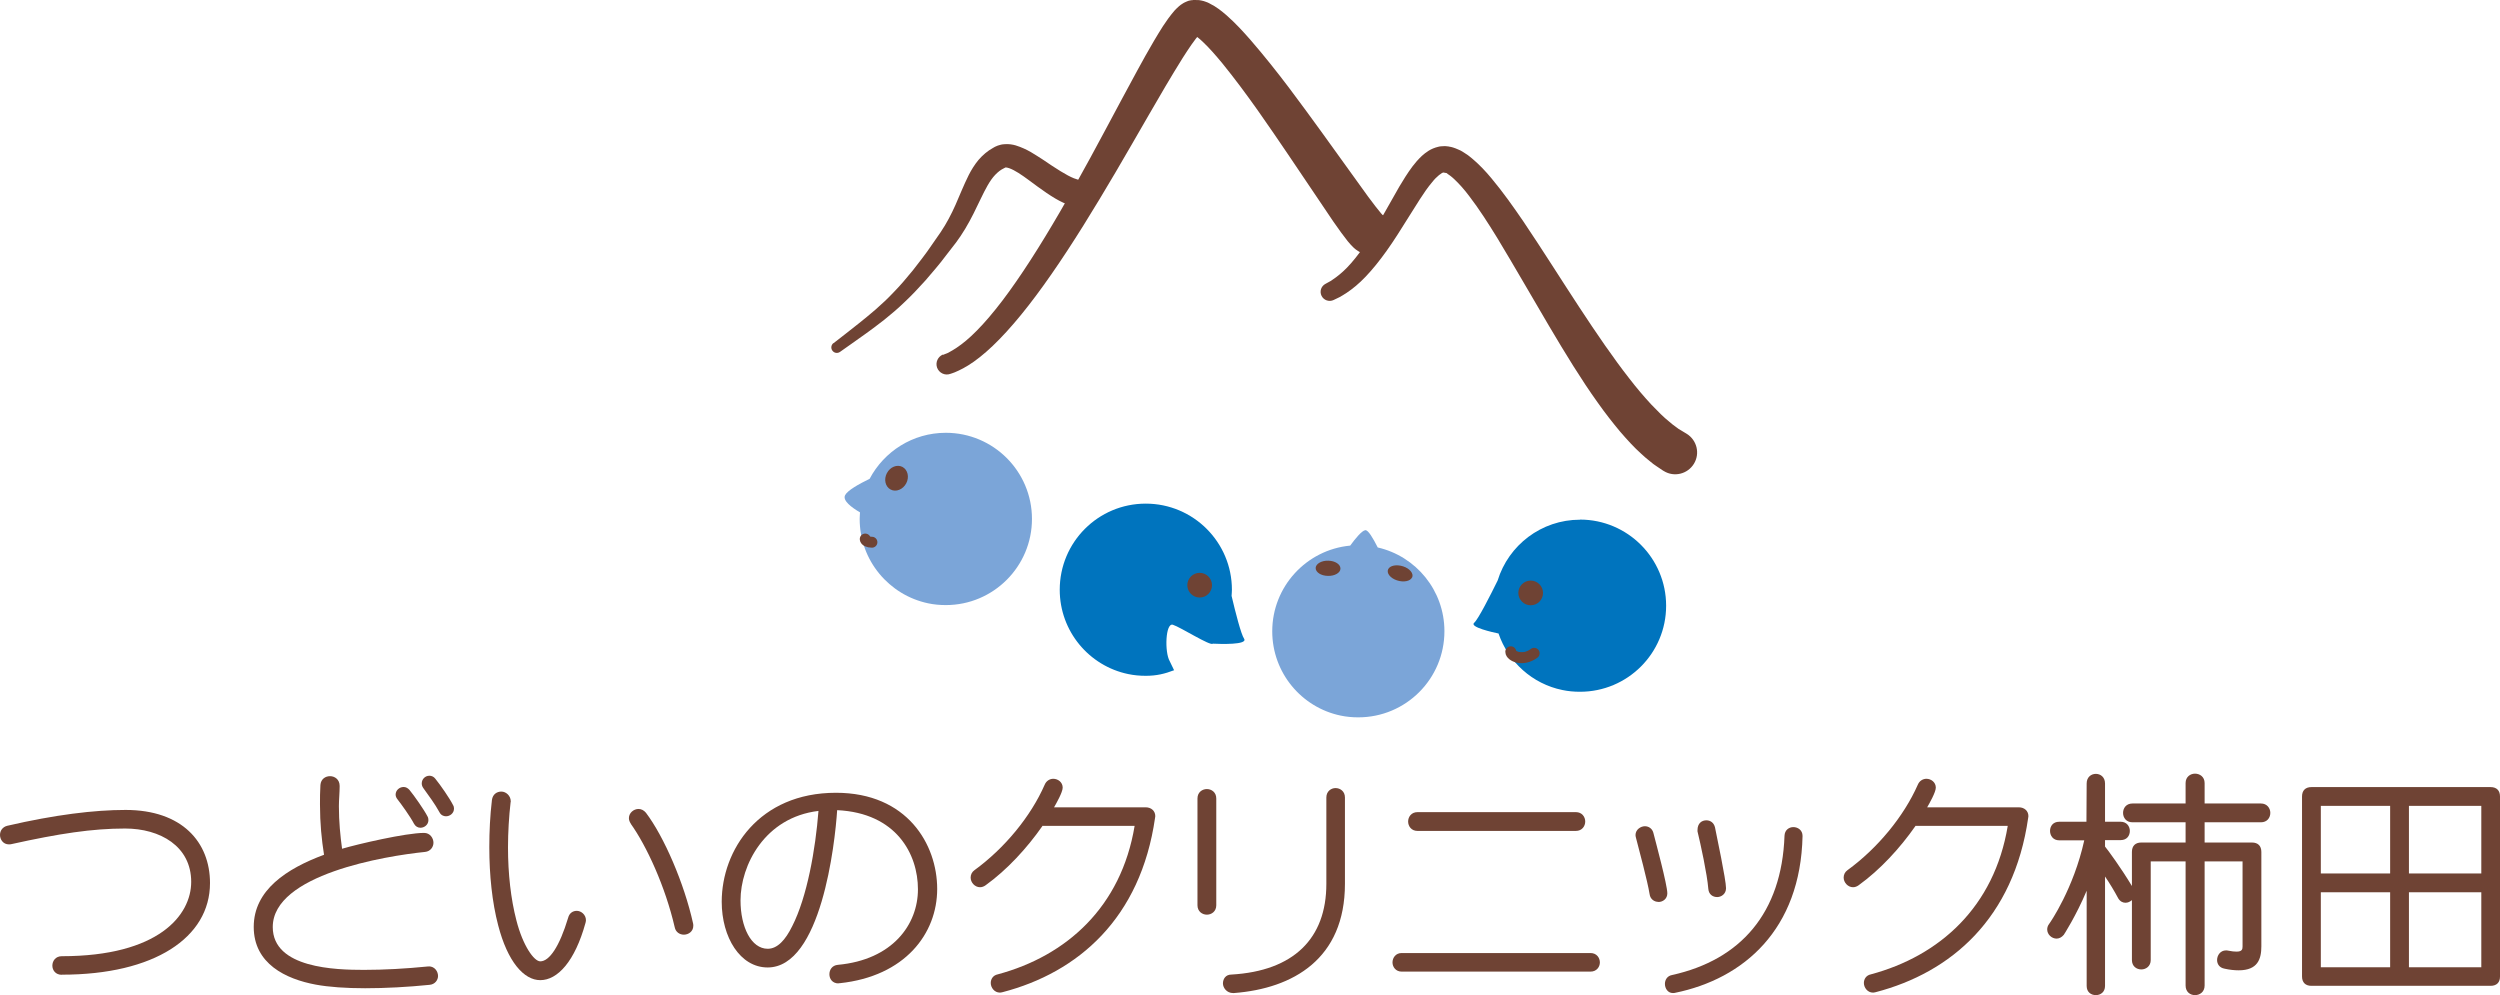 <?xml version="1.0" encoding="UTF-8"?>
<svg id="_レイヤー_1" data-name="レイヤー 1" xmlns="http://www.w3.org/2000/svg" viewBox="0 0 228.69 91.04">
  <defs>
    <style>
      .cls-1 {
        fill: #0074be;
      }

      .cls-2 {
        stroke: #6f4334;
        stroke-linecap: round;
        stroke-miterlimit: 10;
      }

      .cls-2, .cls-3 {
        fill: #6f4334;
      }

      .cls-4 {
        fill: #7ba5d8;
      }
    </style>
  </defs>
  <g>
    <path class="cls-3" d="M5.65,89.17c-.57,0-.86-.42-.86-.84s.29-.86.86-.86c8.87,0,11.84-3.76,11.84-6.8,0-3.26-2.84-4.88-6.05-4.88-2.99,0-6.03.46-10.41,1.43-.07.02-.15.02-.22.02-.53,0-.81-.46-.81-.86,0-.37.22-.73.66-.84,4.36-1.01,7.96-1.45,10.83-1.45,5.17,0,7.72,2.95,7.72,6.69,0,4.99-5.1,8.38-13.55,8.38Z"/>
    <path class="cls-3" d="M39.23,88.4c.53,0,.84.46.84.88,0,.35-.26.77-.79.81-1.98.2-4.03.31-5.88.31-1.74,0-3.32-.11-4.51-.33-2.75-.51-5.68-1.91-5.68-5.28s3.01-5.33,6.43-6.6c-.22-1.39-.37-2.88-.37-4.6,0-.57,0-1.17.04-1.78.04-.55.46-.81.88-.81s.88.29.88.9-.07,1.25-.07,1.85c0,1.43.13,2.71.29,3.89,1.41-.42,5.83-1.45,7.5-1.45.55,0,.86.48.86.9,0,.37-.26.79-.77.84-3.65.37-13.93,2.07-13.93,6.87,0,3.78,5.77,3.92,8.34,3.92,1.83,0,3.83-.11,5.83-.31h.11ZM38.46,75.72c-.24,0-.46-.13-.59-.37-.33-.64-1.17-1.8-1.5-2.22-.11-.13-.18-.29-.18-.44,0-.4.35-.7.73-.7.2,0,.37.09.53.26.44.53,1.36,1.85,1.65,2.42.07.11.09.24.09.35,0,.42-.37.7-.73.7ZM40.79,74.67c-.22,0-.46-.11-.59-.37-.42-.77-.97-1.5-1.47-2.2-.11-.15-.15-.29-.15-.44,0-.4.33-.7.7-.7.2,0,.4.09.53.26.48.59,1.32,1.8,1.63,2.42.07.11.09.22.09.33,0,.42-.37.7-.73.7Z"/>
    <path class="cls-3" d="M46.71,73.37c-.15,1.28-.24,2.77-.24,4.14,0,2.42.26,4.73.77,6.69.59,2.31,1.61,3.74,2.18,3.74.84,0,1.76-1.36,2.55-3.98.11-.44.44-.64.79-.64.4,0,.84.35.84.86,0,.07-.02.15-.04.24-.97,3.52-2.55,5.24-4.14,5.24-1.5,0-2.99-1.69-3.85-5.02-.55-2.09-.81-4.58-.81-7.15,0-1.43.07-2.88.24-4.31.07-.53.46-.77.86-.77.44,0,.86.4.86.88v.09ZM57.71,75.35c-.11-.15-.18-.33-.18-.51,0-.48.44-.84.88-.84.24,0,.48.11.68.35,1.65,2.18,3.5,6.45,4.31,10.12.02.09.02.15.02.22,0,.53-.46.81-.86.81-.37,0-.75-.22-.84-.68-.86-3.72-2.57-7.44-4.03-9.48Z"/>
    <path class="cls-3" d="M76.71,89.96c-.57,0-.84-.42-.84-.84,0-.4.24-.81.77-.86,5.02-.46,7.33-3.7,7.33-6.91s-1.96-6.98-7.39-7.24c-.2,3.1-1.47,14.39-6.36,14.39-2.51,0-4.2-2.75-4.2-6.01,0-4.73,3.41-9.97,10.45-9.97,6.51,0,9.26,4.71,9.26,8.8s-2.95,7.99-8.91,8.62h-.11ZM67.74,82.37c0,2.42.97,4.42,2.49,4.42.88,0,1.61-.79,2.24-2.07,1.36-2.66,2.13-7.04,2.4-10.54-4.93.59-7.13,4.99-7.13,8.18Z"/>
    <path class="cls-3" d="M95.35,75.57c-1.41,2.02-3.23,4-5.19,5.41-.15.11-.33.18-.51.18-.48,0-.86-.44-.86-.88,0-.26.11-.51.35-.68,2.75-2,5.15-4.91,6.42-7.81.15-.37.48-.55.79-.55.42,0,.86.31.86.81,0,.42-.59,1.45-.79,1.8h8.38c.51,0,.88.33.88.81,0,.04-.02.09-.02.15-1.32,9.2-7.04,14.15-13.95,15.95-.09.02-.18.04-.24.04-.51,0-.84-.46-.84-.88,0-.35.2-.7.64-.79,6.29-1.69,11.29-6.16,12.52-13.58h-8.45Z"/>
    <path class="cls-3" d="M109.54,73.04c0-.57.44-.86.86-.86s.86.29.86.86v9.77c0,.57-.44.86-.86.86s-.86-.29-.86-.86v-9.77ZM112.79,90.84c-.57,0-.92-.48-.92-.88s.24-.81.77-.81c5.7-.33,8.69-3.3,8.69-8.3v-7.9c0-.57.44-.86.84-.86.42,0,.86.29.86.86v7.9c0,6.87-4.75,9.57-10.14,9.99h-.09Z"/>
    <path class="cls-3" d="M128.22,88.88c-.55,0-.84-.44-.84-.84,0-.42.29-.86.84-.86h17.27c.57,0,.86.44.86.86,0,.4-.29.84-.86.84h-17.27ZM129.67,76.01c-.57,0-.86-.44-.86-.86s.29-.86.86-.86h14.48c.57,0,.86.44.86.86s-.29.86-.86.86h-14.48Z"/>
    <path class="cls-3" d="M151.69,82.5c-.35,0-.73-.24-.79-.7-.2-1.25-.97-4.07-1.25-5.17-.02-.09-.04-.15-.04-.24,0-.51.48-.81.86-.81.33,0,.66.2.77.59.2.79,1.28,4.77,1.28,5.55,0,.51-.42.79-.81.79ZM153.03,90.84c-.48,0-.73-.44-.73-.84,0-.35.2-.73.66-.81,6.27-1.39,10.03-5.68,10.28-12.74.02-.53.42-.79.81-.79s.84.26.84.81c-.18,8.56-5.39,13.07-11.66,14.35-.07.02-.13.02-.2.02ZM155.28,75.94c0-.64.4-.9.81-.9.35,0,.68.2.79.64.15.77,1.01,4.8,1.01,5.57,0,.53-.44.81-.81.81-.4,0-.77-.24-.81-.75-.11-1.36-.7-4.07-.99-5.26v-.11Z"/>
    <path class="cls-3" d="M175.21,75.57c-1.41,2.02-3.23,4-5.19,5.41-.15.11-.33.18-.51.18-.48,0-.86-.44-.86-.88,0-.26.11-.51.35-.68,2.75-2,5.15-4.91,6.43-7.81.15-.37.48-.55.79-.55.42,0,.86.31.86.81,0,.42-.59,1.45-.79,1.8h8.38c.51,0,.88.33.88.81,0,.04-.02.09-.02.15-1.32,9.2-7.04,14.15-13.95,15.95-.09.02-.18.04-.24.04-.51,0-.84-.46-.84-.88,0-.35.2-.7.64-.79,6.29-1.69,11.29-6.16,12.52-13.58h-8.45Z"/>
    <path class="cls-3" d="M205.15,78.8h-3.48v11.35c0,.59-.44.88-.88.88s-.86-.29-.86-.88v-11.35h-3.19v9.02c0,.57-.44.86-.86.86-.44,0-.86-.29-.86-.86v-5.48c-.18.15-.37.24-.59.24-.24,0-.48-.11-.66-.4-.35-.66-.79-1.39-1.21-2v10.01c0,.57-.42.84-.84.84s-.84-.26-.84-.84v-8.71c-.97,2.31-2.09,4.03-2.09,4.03-.2.24-.44.35-.66.35-.44,0-.86-.37-.86-.84,0-.15.04-.33.18-.51.09-.11,2.24-3.23,3.21-7.64h-2.29c-.57,0-.84-.44-.84-.86s.26-.84.84-.84h2.49l.02-3.5c0-.59.42-.88.84-.88s.84.29.84.88v3.5h1.43c.55,0,.84.42.84.84s-.26.84-.84.84h-1.43v.59c.26.31,1.47,1.96,2.46,3.61v-3.12c0-.55.31-.86.86-.86h4.05v-1.85h-4.86c-.57,0-.86-.42-.86-.86s.29-.86.86-.86h4.86v-1.87c0-.57.44-.86.86-.86.44,0,.88.29.88.86v1.87h5.15c.57,0,.86.44.86.86,0,.44-.29.86-.86.86h-5.15v1.85h4.33c.55,0,.86.31.86.86v8.63c0,1.17-.33,2.2-2.07,2.2-.37,0-.81-.04-1.3-.15-.48-.09-.68-.44-.68-.79,0-.44.31-.88.81-.88.07,0,.13,0,.2.02.33.07.59.09.77.09.51,0,.55-.22.55-.48v-7.77Z"/>
    <path class="cls-3" d="M211.44,90.18c-.55,0-.86-.31-.86-.86v-16.46c0-.55.31-.86.86-.86h16.39c.55,0,.86.31.86.86v16.48c0,.53-.31.84-.86.84h-16.39ZM218.64,73.72h-6.34v6.18h6.34v-6.18ZM218.64,81.62h-6.34v6.86h6.34v-6.86ZM226.98,73.72h-6.62v6.18h6.62v-6.18ZM226.98,81.62h-6.62v6.86h6.62v-6.86Z"/>
  </g>
  <g>
    <path class="cls-3" d="M76.24,31.4s.39-.31,1.08-.84c.68-.54,1.67-1.29,2.78-2.25.55-.48,1.13-1.02,1.7-1.63.58-.59,1.15-1.27,1.73-1.98.56-.73,1.15-1.46,1.69-2.27.27-.39.55-.78.82-1.18l.4-.63.34-.6c.45-.83.82-1.71,1.2-2.62.4-.9.79-1.88,1.53-2.77.37-.43.83-.83,1.33-1.1.2-.13.6-.32,1.06-.34.39-.03.73.03,1.01.11,1.11.35,1.78.86,2.44,1.27,1.26.86,2.23,1.48,2.89,1.74.66.26.89.2.9.22l.49,1.68c.1.34-.1.69-.43.79-.07.02-.14.03-.21.02,0,0-.19,0-.5-.07-.32-.06-.75-.19-1.23-.41-.95-.43-2.03-1.23-3.2-2.1-.57-.42-1.23-.88-1.76-1.06-.13-.05-.22-.05-.27-.06.02,0,0-.04-.19.07-.3.14-.55.34-.8.6-.5.52-.91,1.33-1.33,2.2-.42.88-.86,1.81-1.4,2.71l-.43.68-.43.61c-.31.4-.62.81-.93,1.2-.59.8-1.24,1.53-1.86,2.26-.64.71-1.27,1.38-1.91,1.98-.63.61-1.26,1.14-1.86,1.62-1.2.94-2.22,1.65-2.93,2.15-.71.5-1.12.79-1.12.79-.23.16-.54.11-.7-.12-.16-.22-.11-.52.1-.69Z"/>
    <path class="cls-3" d="M86.27,32.46s.06-.02.17-.07c.06-.02.13-.05.21-.08.06-.03.13-.07.21-.11.34-.18.88-.51,1.51-1.04,1.27-1.06,2.89-2.94,4.59-5.41,1.71-2.46,3.53-5.49,5.39-8.8,1.86-3.31,3.73-6.91,5.69-10.51.49-.9.99-1.8,1.52-2.7.55-.91,1.03-1.77,1.87-2.76.13-.13.24-.26.43-.42.07-.07.21-.16.35-.25l.1-.06.17-.08.17-.07.09-.03c-.12.02.28-.06.24-.05h.09s.06-.02.06-.02h.18c.12,0,.25,0,.37.01.1.01.15.03.23.04.15.03.27.07.38.11.12.04.22.08.31.13.73.36,1.15.73,1.59,1.1.84.74,1.52,1.49,2.18,2.24,2.59,2.99,4.67,5.91,6.48,8.39,1.78,2.47,3.26,4.53,4.3,5.97.52.7.93,1.23,1.18,1.52.12.14.2.21.19.2,0-.02-.37-.25-.34-.22,1,.47,1.42,1.67.95,2.66-.47,1-1.67,1.42-2.66.95.03.03-.46-.25-.64-.44-.19-.18-.37-.38-.55-.6-.36-.45-.79-1.04-1.31-1.79-1-1.48-2.43-3.6-4.14-6.14-1.71-2.51-3.69-5.47-6.01-8.33-.58-.7-1.19-1.41-1.81-1.99-.29-.28-.64-.55-.8-.63-.02-.02-.03-.02-.03-.02,0,0,0,0,.02,0,.02,0,0,0,.05,0,.06,0,.12.01.18,0h.09s-.02-.01-.03-.01h-.09c-.05.02.33-.05.19-.03h.05s.06-.03.09-.04l.1-.05s.06-.05.04-.03c0,0-.06.06-.11.1-.49.52-1.06,1.4-1.58,2.21-.53.84-1.04,1.7-1.56,2.57-2.05,3.49-4.05,7.06-6.04,10.34-1.98,3.29-3.94,6.32-5.8,8.81-1.86,2.5-3.64,4.45-5.15,5.64-.75.6-1.42.99-1.94,1.23-.14.06-.26.11-.36.16-.09.03-.16.06-.22.08-.12.04-.18.06-.18.06-.49.18-1.03-.08-1.21-.57-.17-.48.07-1.01.54-1.2Z"/>
    <path class="cls-3" d="M121.26,25.96s.17-.09.49-.27c.24-.16.64-.43,1.11-.86.94-.85,2.08-2.37,3.24-4.4.59-1.04,1.23-2.16,1.9-3.35.36-.6.74-1.23,1.22-1.87.24-.32.52-.64.86-.96.35-.31.8-.66,1.48-.82.16-.05.35-.05.53-.06h.14s.2.02.2.02h.03s.14.03.14.03c.11.02.15.02.31.07.16.05.32.11.47.18.36.14.49.27.71.4.22.13.38.28.56.42.69.58,1.26,1.19,1.79,1.83,1.06,1.27,1.99,2.59,2.9,3.92,1.8,2.67,3.48,5.36,5.11,7.84,1.62,2.47,3.17,4.73,4.59,6.54.7.91,1.38,1.7,2,2.37.62.65,1.17,1.2,1.64,1.57.23.21.44.36.62.49.18.14.33.25.46.31.25.15.38.23.38.23l.15.09c.94.58,1.24,1.81.66,2.75-.58.94-1.81,1.24-2.75.66-.02-.01-.05-.03-.07-.04,0,0-.2-.14-.58-.39-.2-.12-.41-.29-.65-.49-.25-.2-.53-.43-.81-.7-.59-.53-1.21-1.2-1.89-1.99-.66-.79-1.37-1.69-2.08-2.7-2.87-4-5.91-9.64-9.16-15.02-.82-1.33-1.66-2.65-2.56-3.82-.44-.59-.92-1.13-1.38-1.56-.12-.1-.23-.22-.34-.29-.1-.07-.26-.19-.26-.18-.02-.01-.03-.03-.04-.05-.01-.03-.16-.04-.24-.06l-.14-.03h-.04s-.02-.01-.02-.01c-.15-.02.18.02.15.02h0s0-.01-.03,0c-.13-.03-.67.39-1.04.87-.41.48-.79,1.04-1.15,1.6-.73,1.15-1.42,2.24-2.05,3.25-1.31,2.04-2.63,3.69-3.8,4.66-.58.49-1.1.81-1.5,1.03-.34.17-.52.25-.52.25-.41.2-.91.03-1.11-.38-.2-.4-.04-.88.35-1.09h.01Z"/>
  </g>
  <g>
    <path class="cls-1" d="M107,60.48c-.48-.82-.39-3.54.29-3.33.7.22,3.45,1.98,3.65,1.73.63.03,3.26.13,2.86-.46-.27-.4-.78-2.37-1.14-3.91.01-.19.03-.38.03-.56,0-4.35-3.53-7.88-7.88-7.88s-7.87,3.52-7.87,7.88c0,3.8,2.69,6.97,6.26,7.71.52.11,1.06.16,1.61.16.98,0,1.73-.18,2.59-.51"/>
    <path class="cls-4" d="M126.03,50.08c-.43-.85-.88-1.62-1.14-1.58-.31.04-.9.75-1.38,1.41-4,.38-7.13,3.74-7.13,7.84,0,3.8,2.69,6.97,6.26,7.71.52.11,1.06.16,1.61.16,4.35,0,7.88-3.52,7.88-7.88,0-3.74-2.61-6.86-6.1-7.66Z"/>
    <path class="cls-1" d="M144.53,47.54c-3.54,0-6.54,2.34-7.53,5.56-.64,1.3-1.78,3.56-2.15,3.87-.46.39,1.73.88,2.23.98.89,2.61,3.1,4.61,5.84,5.17.52.11,1.06.16,1.61.16,4.35,0,7.88-3.52,7.88-7.87s-3.53-7.88-7.88-7.88Z"/>
    <path class="cls-4" d="M86.52,39.59c-3.03,0-5.65,1.71-6.97,4.21-.99.48-2.04,1.07-2.25,1.51-.23.49.6,1.11,1.37,1.56-.01.2-.03.4-.03.6,0,3.8,2.69,6.97,6.27,7.72.52.11,1.06.16,1.61.16,4.35,0,7.88-3.53,7.88-7.88s-3.53-7.88-7.88-7.88Z"/>
    <path class="cls-3" d="M141.15,54.24c0,.63-.51,1.13-1.13,1.13s-1.13-.51-1.13-1.13.51-1.13,1.13-1.13,1.13.51,1.13,1.13Z"/>
    <path class="cls-3" d="M82.9,44.21c-.3.57-.94.83-1.43.57-.49-.26-.64-.93-.34-1.5.3-.57.93-.82,1.42-.57.49.26.65.93.35,1.5Z"/>
    <path class="cls-3" d="M110.87,53.53c0,.63-.51,1.13-1.13,1.13s-1.13-.51-1.13-1.13.51-1.13,1.13-1.13,1.13.51,1.13,1.13Z"/>
    <path class="cls-3" d="M122.62,52.01c0,.39-.53.69-1.15.67-.63-.01-1.12-.33-1.12-.72.01-.38.53-.69,1.15-.67.63.01,1.12.33,1.12.72Z"/>
    <path class="cls-3" d="M129.17,52.82c-.16.35-.78.47-1.38.27-.61-.2-.97-.66-.81-1.01.16-.35.77-.47,1.38-.27.61.2.97.66.82,1.01Z"/>
    <path class="cls-2" d="M138.2,59.62c0,.39,1.07.93,2.14.14"/>
    <path class="cls-2" d="M79.15,49.31c0,.16.27.29.61.29"/>
  </g>
</svg>